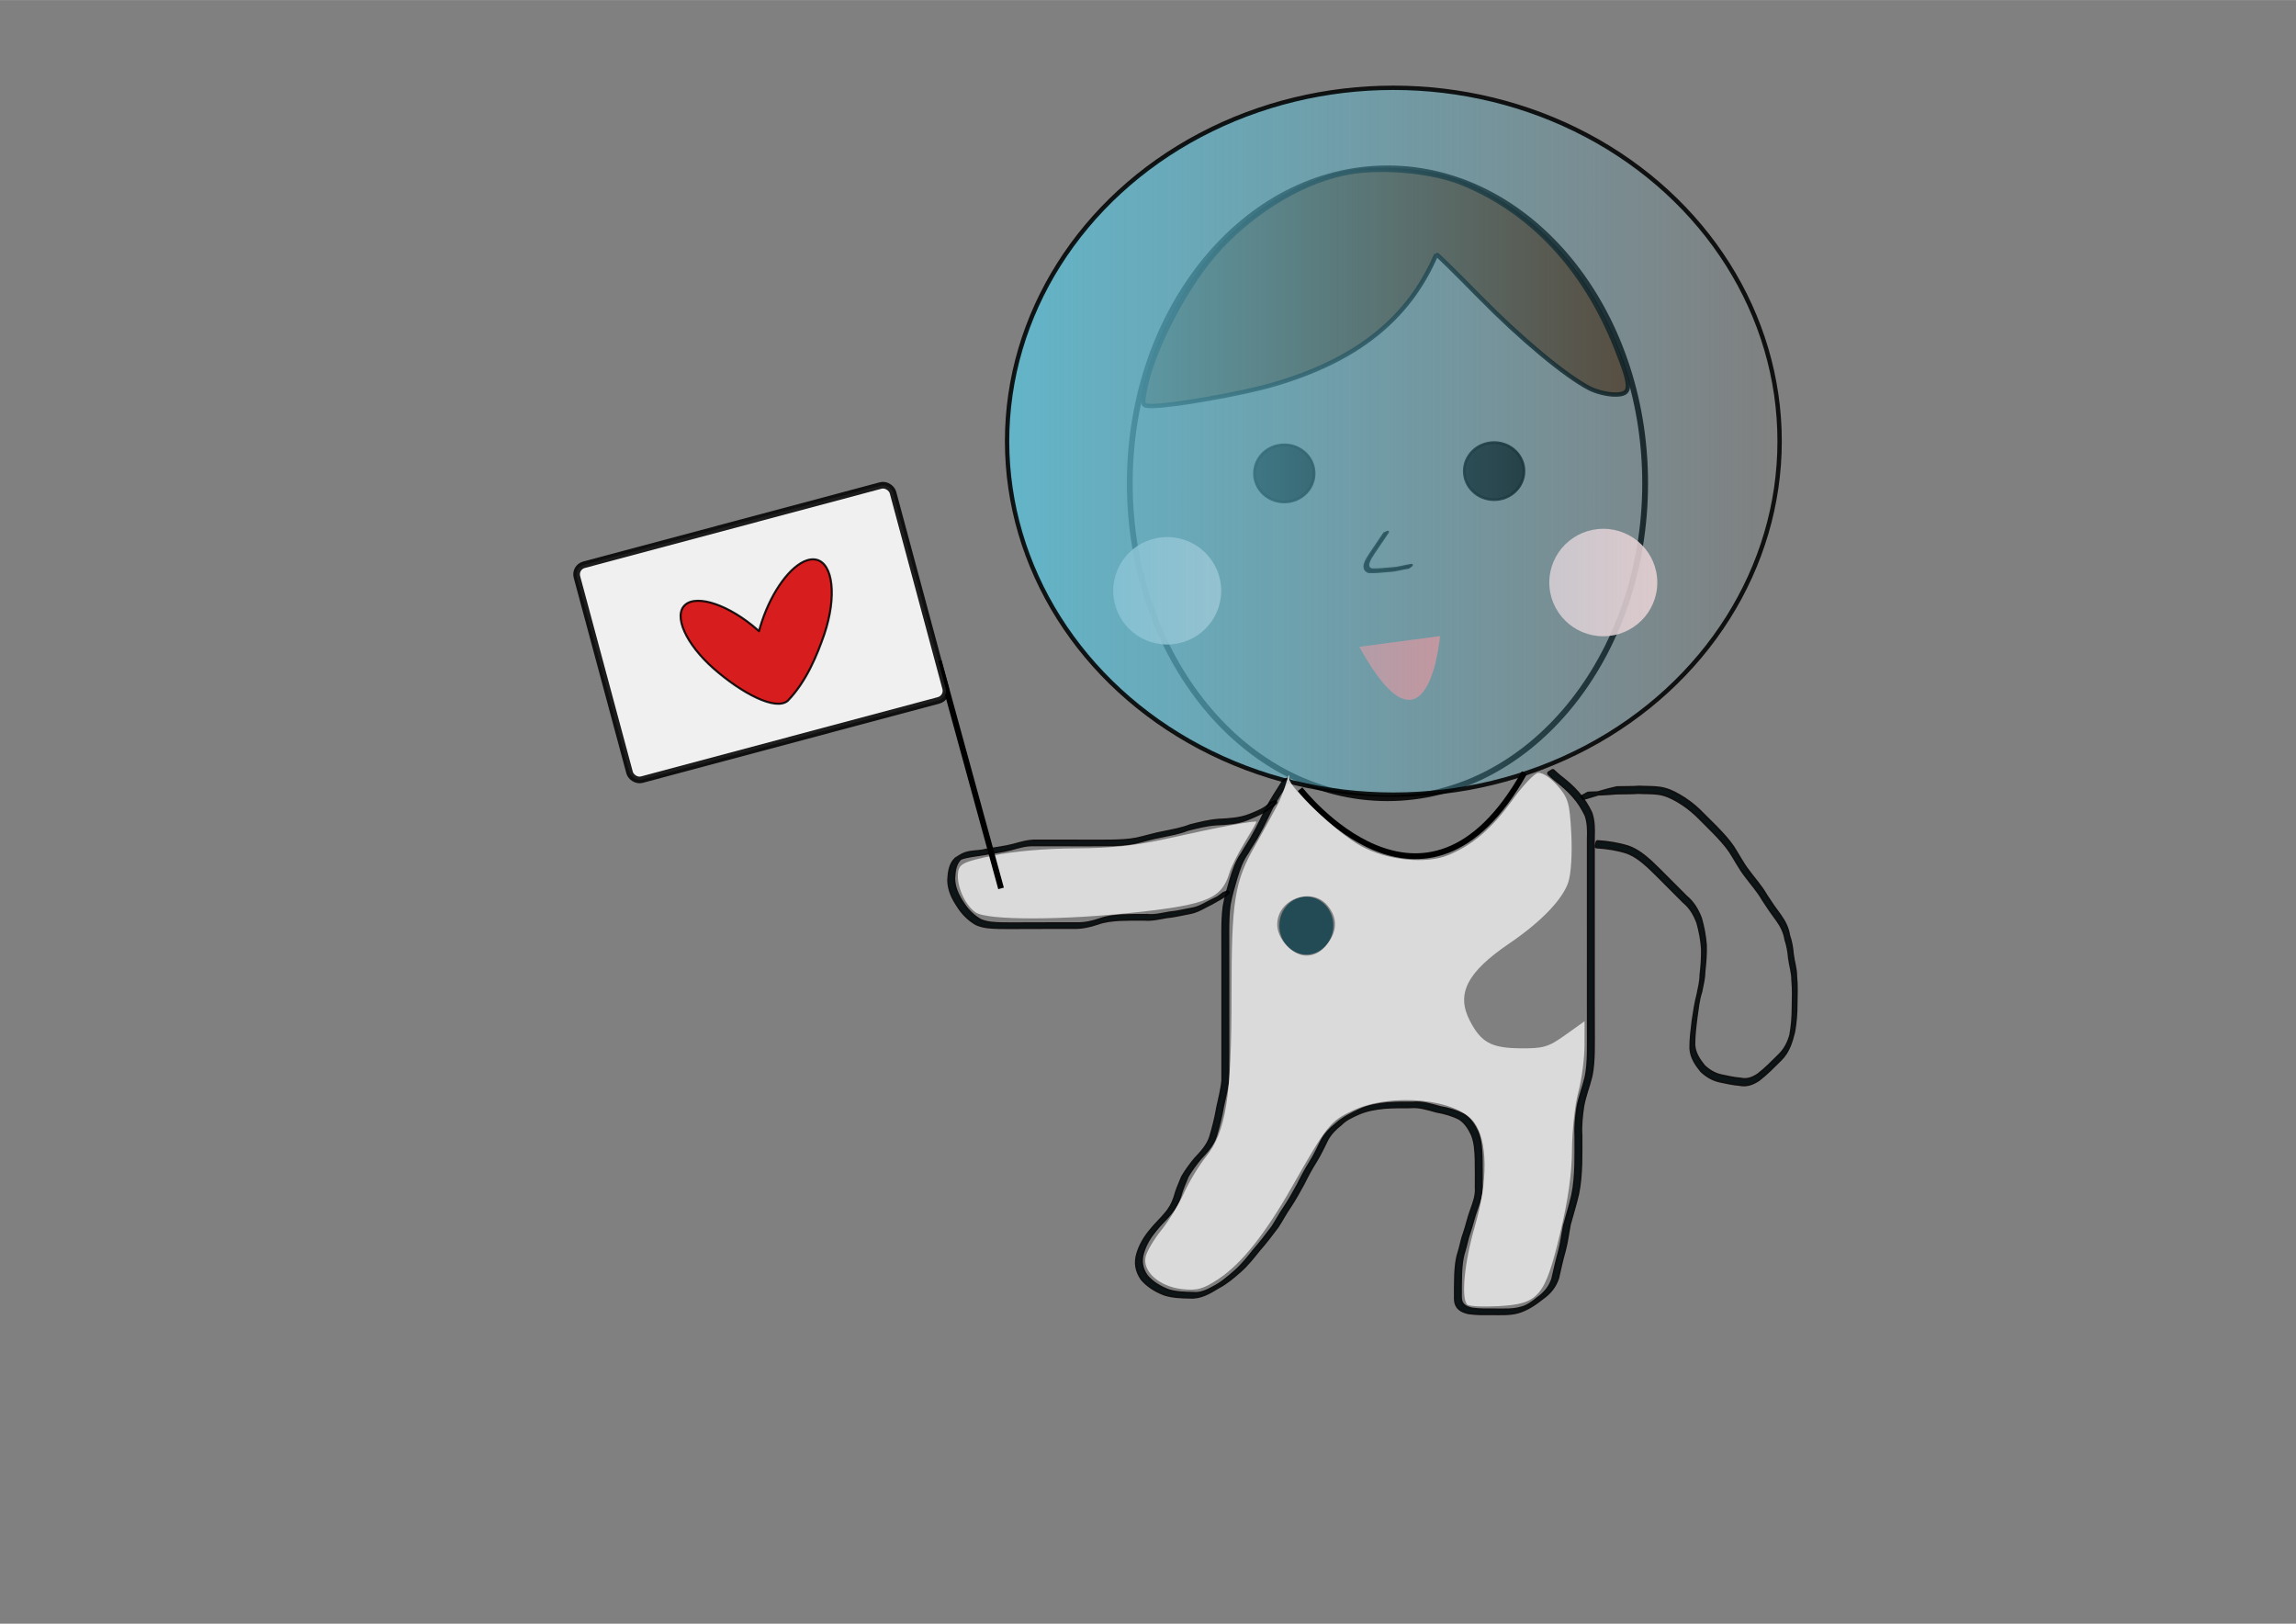 <?xml version="1.0" encoding="UTF-8"?>
<svg width="297mm" height="210mm" version="1.1" viewBox="0 0 1052.4 744.09" xmlns="http://www.w3.org/2000/svg" xmlns:xlink="http://www.w3.org/1999/xlink">
<rect x="0" y="0" width="1052.4" height="744.09" fill="#808080" stroke="none"/>
<defs>
<linearGradient id="a" x1="649.33" x2="916.55" y1="655.66" y2="655.66" gradientTransform="matrix(1.333 0 0 1.326 -404.71 -359)" gradientUnits="userSpaceOnUse">
<stop stop-color="#5fbcd3" offset="0"/>
<stop stop-color="#5fbcd3" stop-opacity="0" offset="1"/>
</linearGradient>
</defs>
<g transform="translate(0 -308.27)">
<path d="m732.33 694.27c4.725 0.304 9.409 1.034 13.923 2.461 3.914 1.386 7.116 3.969 10.162 6.694 2.788 2.597 5.454 5.32 8.14 8.022 2.675 2.693 5.361 5.376 8.048 8.057 3.155 2.599 5.047 5.894 6.529 9.627 1.157 4.019 1.948 8.171 2.243 12.345 0.1 3.935-0.202 7.864-0.645 11.771-0.029 3.158-0.792 6.235-1.416 9.315-1.294 3.798-1.593 7.809-2.209 11.853-0.515 4.204-1.078 8.455-1.042 12.699 0.233 3.922 2.317 7.042 4.72 9.997 2.251 2.114 4.854 3.714 7.876 4.406 3.009 0.632 6.01 1.341 9.081 1.576 3.19 0.698 5.77-0.329 8.389-2.053 3.605-2.788 6.789-6.08 10.016-9.285 2.562-2.625 4.051-5.685 4.992-9.117 0.743-4.124 1.075-8.277 1.087-12.462 0.054-4.276 0.268-8.54-0.165-12.806 0.014-3.434-1.085-6.71-1.522-10.085-0.226-2.93-0.735-5.736-1.654-8.534-0.528-3.308-1.928-6.167-3.846-8.876-2.284-3.056-4.466-6.216-6.532-9.426-2.286-4.055-5.45-7.484-8.181-11.22-2.646-3.417-4.581-7.278-6.933-10.885-2.15-3.179-4.785-5.982-7.441-8.741-2.652-2.711-5.355-5.372-8.049-8.042-2.705-2.561-5.786-4.886-9.037-6.726-2.751-1.594-5.618-2.894-8.794-3.286-3.022-0.413-6.075-0.248-9.116-0.435-3.386 0.27-6.78 0.126-10.169 0.249-2.918 0.326-9.812 0.608-12.754 0.672-9.27 4.856 2.855-0.274 13.185-2.488 3.395-0.115 6.795 0.016 10.186-0.246 3.044 0.181 6.102 0.021 9.127 0.438 3.201 0.404 6.094 1.695 8.864 3.308 3.266 1.845 6.362 4.181 9.084 6.744 2.695 2.67 5.398 5.333 8.053 8.043 2.665 2.764 5.311 5.571 7.474 8.754 2.358 3.603 4.281 7.468 6.922 10.888 2.72 3.747 5.909 7.16 8.193 11.22 2.059 3.209 4.246 6.363 6.526 9.416 1.939 2.707 3.397 5.562 3.899 8.893 0.942 2.801 1.475 5.606 1.689 8.545 0.397 3.385 1.556 6.655 1.521 10.096 0.459 4.267 0.243 8.534 0.183 12.814-1e-3 4.19-0.324 8.342-1.046 12.475-1.192 4.746-2.437 9.087-6.038 12.65-3.237 3.21-6.427 6.514-10.056 9.291-2.659 1.72-5.294 2.726-8.511 2.029-3.08-0.244-6.091-0.947-9.109-1.58-3.062-0.708-5.701-2.316-7.993-4.45-2.429-2.967-4.559-6.1-4.836-10.044-0.067-4.248 0.516-8.505 1.015-12.714 0.639-4.099 1.159-8.02 2.235-12.045 0.018-0.066-0.026 0.133-0.039 0.2 0.617-3.082 1.417-6.154 1.432-9.313 0.465-3.9 0.749-7.826 0.676-11.757-0.257-4.168-1.071-8.309-2.187-12.328-1.453-3.724-3.312-7.014-6.457-9.598-2.688-2.681-5.374-5.364-8.049-8.057-2.683-2.699-5.347-5.42-8.129-8.019-3.023-2.713-6.196-5.293-10.084-6.678-4.495-1.427-9.163-2.159-13.872-2.429l0.439-1.82z" fill="#5fbcd3" opacity=".876" stroke="#000" stroke-linecap="round" stroke-linejoin="round" stroke-width="1.994"/>
<ellipse cx="635.96" cy="529.74" rx="118.11" ry="144.31" fill="none" opacity=".876" stroke="#000" stroke-linecap="round" stroke-linejoin="round" stroke-width="2.659"/>
<ellipse cx="588.67" cy="525.21" rx="13.692" ry="13.096" opacity=".876" stroke="#000" stroke-linecap="round" stroke-linejoin="round" stroke-width="1.21"/>
<ellipse cx="684.85" cy="524.16" rx="13.692" ry="13.096" opacity=".876" stroke="#000" stroke-linecap="round" stroke-linejoin="round" stroke-width="1.21"/>
<path d="m636.07 552.07c-2.217 3.28-4.449 6.554-6.662 9.84-1.242 1.95-4.221 6.213-0.712 7.416 3.057 0.127 6.115-0.313 9.166-0.516 3.094-0.129 6.069-1.096 9.129-1.547l-1.348 1.03v0c-3.058 0.464-6.036 1.425-9.134 1.534-3.065 0.208-6.148 0.685-9.217 0.464-3.549-1.454-0.816-5.517 0.586-7.701 2.211-3.281 4.438-6.554 6.638-9.837 0 0 1.555-0.684 1.555-0.684z" opacity=".876" stroke="#000" stroke-linecap="round" stroke-linejoin="round" stroke-width="1.21"/>
<path d="m623.04 604.67 37.019-4.904s-5.36 62.366-37.019 4.904z" fill="#ff8080" fill-rule="evenodd"/>
<path d="m524.58 487.76c3.21-17.761 17.158-45.428 31.426-62.338 15.614-18.505 39.216-33.365 59.98-37.763 15.577-3.299 39.954-1.276 54.125 4.492 31.684 12.897 56.065 38.855 70.529 75.093 7.479 18.739 7.417 21.826-0.442 21.826-3.341 0-8.54-1.27-11.553-2.821-11.103-5.718-31.668-22.837-50.611-42.127-10.703-10.9-19.56-19.586-19.682-19.302-12.692 29.622-36.531 48.62-74.995 59.766-14.492 4.199-45.897 9.723-55.283 9.723-4.474 0-4.626-0.284-3.494-6.548z" fill="#502d16" opacity=".876" stroke="#000" stroke-linecap="round" stroke-linejoin="round" stroke-width="1.994"/>
<ellipse cx="535" cy="579.01" rx="24.749" ry="24.627" fill="#ffd5d5" opacity=".876"/>
<ellipse cx="734.89" cy="575.22" rx="24.749" ry="24.627" fill="#ffd5d5" opacity=".876"/>
<ellipse cx="638.66" cy="510.46" rx="177.05" ry="161.97" fill="url(#a)" opacity=".876" stroke="#000" stroke-linecap="round" stroke-linejoin="round" stroke-width="1.994"/>
<path d="m595.92 669.94s57.113 73.881 102.8-7.577" fill="none" stroke="#000" stroke-width="2.659"/>
<path d="m590.39 665.55c-2.744 4.288-5.604 8.538-7.971 13.05-1.916 3.803-3.558 7.659-5.7 11.345-1.594 3.143-3.681 5.967-5.408 9.045-2.431 3.412-3.766 7.333-4.999 11.285-1.177 4.181-2.494 8.294-3.217 12.584-0.55 3.807-0.595 7.66-0.631 11.498-0.016 3.785 3e-3 7.57 0.011 11.355 8e-3 3.788 9e-3 7.576 0.011 11.364 7.3e-4 3.789 5.6e-4 7.577 5.1e-4 11.366-8e-5 3.789-1.1e-4 7.578-1.4e-4 11.366-1e-5 3.789-1e-5 7.577-1e-5 11.366v11.366c-0.354 4.332-1.531 8.516-2.417 12.753-0.768 4.587-1.913 9.102-3.248 13.555-1.282 3.965-4.19 7.073-6.988 10.066-2.163 2.573-4.156 5.322-5.873 8.215-1.27 3.027-2.616 6.048-3.454 9.231-0.91 2.857-2.345 5.477-4.316 7.739-2.15 2.692-4.759 4.936-6.866 7.665-2.61 3.13-4.636 6.469-5.828 10.36-1.24 4.069-0.625 7.568 1.717 11.056 2.702 3.207 6.435 5.45 10.356 6.88 3.651 1.1 7.483 1.179 11.265 1.248 3.564 0.375 6.591-1.117 9.567-2.736 3.67-1.864 6.82-4.573 9.92-7.281 3.297-2.882 5.995-6.296 8.713-9.698 3.017-3.439 5.798-7.045 8.523-10.71 1.947-2.965 3.575-6.117 5.59-9.044 2.278-3.361 4.199-6.929 6.171-10.469 1.764-3.589 3.66-7.095 5.785-10.485 1.979-3.154 3.508-6.532 5.164-9.856 1.572-2.882 3.794-5.165 6.36-7.18 3.152-2.869 7.01-4.814 10.864-6.577 3.981-1.793 8.263-2.521 12.578-2.928 3.884-0.281 7.781-0.259 11.672-0.256 4.283-0.437 8.234 0.947 12.294 2.051 3.775 0.637 7.322 1.67 10.725 3.401 2.875 1.869 4.684 4.768 6.082 7.814 1.416 3.624 1.62 7.518 1.753 11.359 0.091 4.287 0.059 8.576 0.044 12.863 0.311 3.806-1.016 7.261-2.25 10.767-1.238 3.323-1.992 6.801-3.11 10.156-1.175 3.02-1.631 6.214-2.61 9.291-1.045 3.201-1.298 6.56-1.472 9.898-0.14 3.744-0.124 7.491-0.121 11.237 0.137 3.623 2.445 4.888 5.67 5.583 3.638 0.507 7.326 0.422 10.99 0.406 3.88-0.028 7.716 0.251 11.469-0.848 3.167-0.754 5.459-2.599 7.902-4.553 3.294-2.338 5.628-5.142 6.909-8.953 0.955-4.22 1.893-8.438 3.07-12.602 1.05-3.891 1.49-7.892 2.27-11.839 1.225-4.647 2.71-9.223 3.79-13.906 0.985-4.605 1.294-9.305 1.453-13.999 0.097-4.265 0.071-8.531 0.061-12.797-0.266-4.533 0.179-8.982 0.837-13.457 0.808-4.604 2.541-8.953 3.678-13.473 0.896-3.837 1.067-7.778 1.167-11.7 0.059-3.784 0.034-7.569 0.024-11.354-0.011-3.787-0.015-7.574-0.017-11.36-1e-3 -3.789-1e-3 -7.577-1e-3 -11.366 0-4.607 5e-3 -9.214 7e-3 -13.821-2.9e-4 -4.782-4e-3 -9.565-5e-3 -14.347-1e-3 -3.883-1e-3 -7.766-1e-3 -11.649-8e-5 -3.779-4e-5 -7.558-3e-5 -11.338 4e-3 -4.304 3e-3 -8.608 1e-3 -12.912 0.123-3.7 0.133-7.303-1.078-10.831-1.558-3.236-3.476-6.324-5.896-8.991-2.436-2.787-5.295-5.24-8.234-7.491-2.024-1.737-1.025-0.845-2.995-2.677 0 0 1.589-0.977 1.589-0.977v0c1.964 1.822 0.969 0.935 2.984 2.662 2.944 2.264 5.819 4.713 8.257 7.517 2.43 2.693 4.364 5.796 5.936 9.055 1.23 3.546 1.232 7.167 1.101 10.889-8.8e-4 4.303-3e-3 8.607 1e-3 12.91 3e-5 3.779 6e-5 7.558-1e-5 11.338-1.3e-4 3.884-3.2e-4 7.767-1e-3 11.65-1e-3 4.784-5e-3 9.568-5e-3 14.352 1e-3 4.605 7e-3 9.21 7e-3 13.815-3e-5 3.789-1.9e-4 7.577 1e-3 11.366 3e-3 3.787 5e-3 7.573 0.017 11.36 0.011 3.786 0.035 7.572-0.022 11.358-0.097 3.934-0.264 7.888-1.153 11.739-1.127 4.519-2.867 8.859-3.686 13.457-0.661 4.467-1.126 8.905-0.849 13.432 8e-3 4.267 0.04 8.535-0.057 12.802-0.159 4.705-0.468 9.416-1.446 14.034-1.064 4.683-2.548 9.257-3.785 13.898-0.774 3.952-1.227 7.954-2.263 11.852-1.181 4.165-2.137 8.38-3.066 12.608-1.243 3.849-3.543 6.695-6.86 9.05-3.357 2.679-6.952 5.14-11.121 6.382-3.769 1.049-7.617 0.777-11.501 0.808-3.674 0.015-7.374 0.099-11.019-0.437-3.288-0.745-5.639-2.119-5.795-5.802-3e-3 -3.748-0.02-7.498 0.115-11.245 0.168-3.35 0.41-6.723 1.446-9.939 0.986-3.078 1.446-6.27 2.612-9.295 1.146-3.344 1.86-6.839 3.108-10.158 1.222-3.494 2.6-6.918 2.283-10.714 0.016-4.286 0.051-8.572-0.04-12.858-0.135-3.816-0.323-7.688-1.723-11.292-1.379-3.011-3.169-5.875-6.022-7.705-3.39-1.722-6.94-2.718-10.692-3.377-4.051-1.104-7.999-2.438-12.271-2.006-3.887 0-7.781-0.022-11.66 0.269-4.305 0.419-8.574 1.168-12.538 2.977-2.674 1.233-5.452 2.454-7.665 4.73-2.577 1.983-4.796 4.251-6.391 7.103-1.654 3.33-3.192 6.707-5.159 9.874-2.135 3.384-4.04 6.883-5.793 10.478-1.978 3.539-3.886 7.117-6.16 10.484-2.029 2.922-3.66 6.074-5.591 9.052-2.737 3.658-5.488 7.289-8.524 10.717-2.72 3.405-5.402 6.833-8.695 9.726-3.053 2.697-6.281 5.413-9.909 7.308-3.987 2.415-7.966 4.884-12.824 4.502-3.796-0.076-7.643-0.167-11.3-1.3-3.944-1.467-7.7-3.739-10.418-6.979-2.363-3.532-3.036-7.075-1.796-11.201 1.174-3.914 3.174-7.277 5.798-10.419 2.086-2.75 4.705-4.981 6.857-7.675 1.996-2.22 3.416-4.833 4.353-7.66 0.823-3.204 2.188-6.225 3.433-9.279 1.702-2.912 3.712-5.659 5.861-8.255 2.803-2.959 5.711-6.065 7.026-9.989 1.337-4.449 2.5-8.958 3.259-13.543 0.872-4.229 2.051-8.396 2.425-12.715v-11.366c0-3.789 0-7.578 1e-5 -11.366 3e-5 -3.789 7e-5 -7.577 1.4e-4 -11.366 6e-5 -3.789 2.4e-4 -7.577-4.8e-4 -11.366-1e-3 -3.788-3e-3 -7.575-0.011-11.363-8e-3 -3.786-0.026-7.572-0.011-11.357 0.035-3.847 0.077-7.708 0.62-11.525 0.715-4.301 2.031-8.42 3.211-12.609 1.224-3.96 2.535-7.904 4.976-11.317 1.727-3.08 3.799-5.911 5.407-9.047 2.14-3.689 3.819-7.525 5.714-11.342 2.354-4.519 5.232-8.753 7.936-13.068l1.73-0.742z" fill="#5fbcd3" opacity=".876" stroke="#000" stroke-linecap="round" stroke-linejoin="round" stroke-width="1.994"/>
<path d="m584.46 675.95c-3.643 3.461-8.391 5.484-12.992 7.375-4.57 1.764-9.495 2.012-14.337 2.234-4.426 0.322-8.674 1.479-12.956 2.534-3.875 1.583-7.986 2.195-12.044 3.071-4.279 0.748-8.398 2.127-12.644 3.017-3.812 0.727-7.699 0.846-11.568 0.923-3.804 0.045-7.609 0.026-11.413 0.018-3.807-9e-3 -7.613-0.012-11.42-0.013-3.808-1e-3 -7.615-1e-3 -11.423-1e-3 -3.618-0.122-7.119 0.986-10.569 1.932-4.171 1.068-8.457 1.496-12.685 2.282-3.441 0.597-7.612 0.892-10.401 2.106-2.67 2.449-2.941 5.994-3.175 9.389 0.047 4.36 1.87 8.086 4.259 11.631 2.018 3.222 4.779 5.966 8.09 7.854 3.176 1.429 6.694 1.512 10.118 1.619 3.788 0.063 7.576 0.023 11.364 5e-3 3.813-0.018 7.626-0.022 11.439-0.025 3.808-3e-3 7.616-1e-3 11.425-1e-3 3.721 0.089 7.371-0.734 10.863-1.938 3.278-1.188 6.744-1.521 10.198-1.73 3.76-0.164 7.526-0.145 11.289-0.142 3.506 0.343 6.862-0.549 10.279-1.137 3.62-0.295 7.121-1.256 10.692-1.864 3.587-0.716 6.563-2.811 9.813-4.333 1.871-0.802 2.837-1.612 4.328-2.784l1.738-0.694v0c-2.447 1.978-4.929 3.095-7.529 4.638-3.244 1.544-6.243 3.612-9.844 4.294-3.57 0.619-7.076 1.558-10.695 1.867-3.419 0.598-6.786 1.444-10.294 1.109-3.761-3e-3 -7.525-0.021-11.283 0.152-3.448 0.219-6.902 0.575-10.17 1.771-3.505 1.193-7.172 1.976-10.897 1.886-3.808-8e-5 -7.616-3.9e-4 -11.424 1e-3 -3.813 3e-3 -7.626 8e-3 -11.439 0.026-3.79 0.018-7.58 0.058-11.369-0.011-3.448-0.115-6.989-0.217-10.173-1.693-3.319-1.928-6.095-4.684-8.123-7.934-2.409-3.58-4.258-7.333-4.326-11.734 0.225-3.429 0.483-7.011 3.103-9.546 1.022-0.62 2.002-1.312 3.065-1.859 3.222-1.661 7.155-1.069 10.568-2.042 4.227-0.785 8.514-1.208 12.68-2.298 3.461-0.95 6.971-2.031 10.601-1.893 3.808-1e-5 7.615-1.5e-4 11.423 1e-3 3.807 1e-3 7.613 5e-3 11.42 0.013 3.804 8e-3 7.607 0.028 11.411-0.021 3.863-0.081 7.742-0.208 11.545-0.949 4.241-0.904 8.363-2.267 12.64-3.015 4.063-0.862 8.158-1.532 12.043-3.078 4.284-1.061 8.543-2.192 12.972-2.501 4.834-0.228 9.747-0.498 14.3-2.287 3.509-1.455 7.103-2.699 9.778-5.534l1.75-0.693z" fill="#5fbcd3" opacity=".876" stroke="#000" stroke-linecap="round" stroke-linejoin="round" stroke-width="1.994"/>
<ellipse cx="598.78" cy="732.45" rx="12.374" ry="13.261" fill="#164450" opacity=".876"/>
<path d="m705.72 662.46c-0.286-0.042-0.544-0.041-0.773 3e-3 -1.779 0.341-7.06 5.955-11.736 12.476-9.244 12.891-18.128 20.532-29.25 25.156-10.295 4.28-27.916 2.501-39.984-4.035-11.642-6.305-33.032-27.189-33.032-30.848 0-5.627-1.022 3.657-5.558 12.247-2.596 4.917-7.032 12.976-9.857 17.912-9.712 16.968-11.046 25.285-11.046 68.925 0 46.788-2.53 62.667-11.835 74.242-3.142 3.909-7.646 11.369-10.01 16.579-2.364 5.21-7.003 12.809-10.307 16.889s-6.53 9.489-7.168 12.02c-1.717 6.808 6.166 13.887 16.728 15.022 6.962 0.748 9.709-0.038 16.882-4.843 10.399-6.965 21.138-20.471 33.339-41.929 16.2-28.491 17.642-30.289 28.181-35.172 17.618-8.162 47.298-5.264 55.299 5.4 6.334 8.442 6.508 26.895 0.448 47.687-4.804 16.481-6.42 33.007-3.516 35.936 0.785 0.792 7.218 1.118 14.297 0.725 18.456-1.024 21.252-4.298 28.196-33.04 3.682-15.238 5.462-27.672 5.526-38.586 0.052-8.856 1.359-20.791 2.905-26.521 1.546-5.731 2.822-15.374 2.834-21.43l0.024-11.01-8.782 6.273c-7.821 5.589-10.104 6.261-20.893 6.138-13.089-0.148-17.763-2.711-22.876-12.551-6.44-12.392-1.41-22.28 18.061-35.509 14.519-9.865 24.4-20.123 27.035-28.068 1.274-3.841 1.847-13.197 1.367-22.308-0.742-14.072-1.405-16.346-6.431-22.043-2.774-3.144-6.062-5.446-8.066-5.737zm-106.71 56.542c3.538-0.059 7.056 1.268 9.563 4.349 4.592 5.643 4.445 11.672-0.435 17.845-2.616 3.31-5.777 4.994-9.38 4.994-6.282 0-13.326-7.536-13.326-14.255 0-7.656 6.825-12.819 13.579-12.932z" fill="#e6e6e6" opacity=".876"/>
<path d="m447.13 726.37c-4.901-3.416-8.825-12.439-7.981-18.352 0.555-3.891 2.479-4.819 15.862-7.647 9.188-1.942 24.241-3.262 37.942-3.329 16.733-0.081 28.009-1.301 42.835-4.635 22.853-5.138 40.113-8.361 40.113-7.489 0 0.325-2.474 4.653-5.498 9.617-3.024 4.965-6.127 11.158-6.896 13.763-3.425 11.605-10.069 14.455-41.889 17.966-34.328 3.787-69.133 3.837-74.486 0.106z" fill="#e6e6e6" opacity=".876"/>
<path d="m430.29 611.21 28.556 104.19" fill="none" stroke="#000" stroke-width="2.659"/>
<rect transform="matrix(.966 -.258 .26 .966 0 0)" x="106.54" y="616.71" width="149.96" height="101.95" rx="4.546" ry="4.546" fill="#fff" opacity=".876" stroke="#000" stroke-linecap="round" stroke-linejoin="round" stroke-width="3.042"/>
<path d="m369.82 565.06c-7.449 2.472-15.866 13.906-20.581 27.955-0.498 1.499-0.946 3.005-1.341 4.507-0.234-0.218-0.469-0.434-0.706-0.649-12.756-11.219-27.591-16.334-33.135-11.425-5.543 4.909 0.304 17.983 13.059 29.202 12.756 11.219 28.483 19.61 34.027 14.701 8.626-8.962 13.484-21.155 16.682-30.392 5.795-17.271 4.094-32.602-3.8-34.243-1.292-0.269-2.707-0.153-4.205 0.344z" fill="#d40000" opacity=".876" stroke="#000" stroke-linecap="round" stroke-linejoin="round" stroke-width=".958"/>
</g>
</svg>
